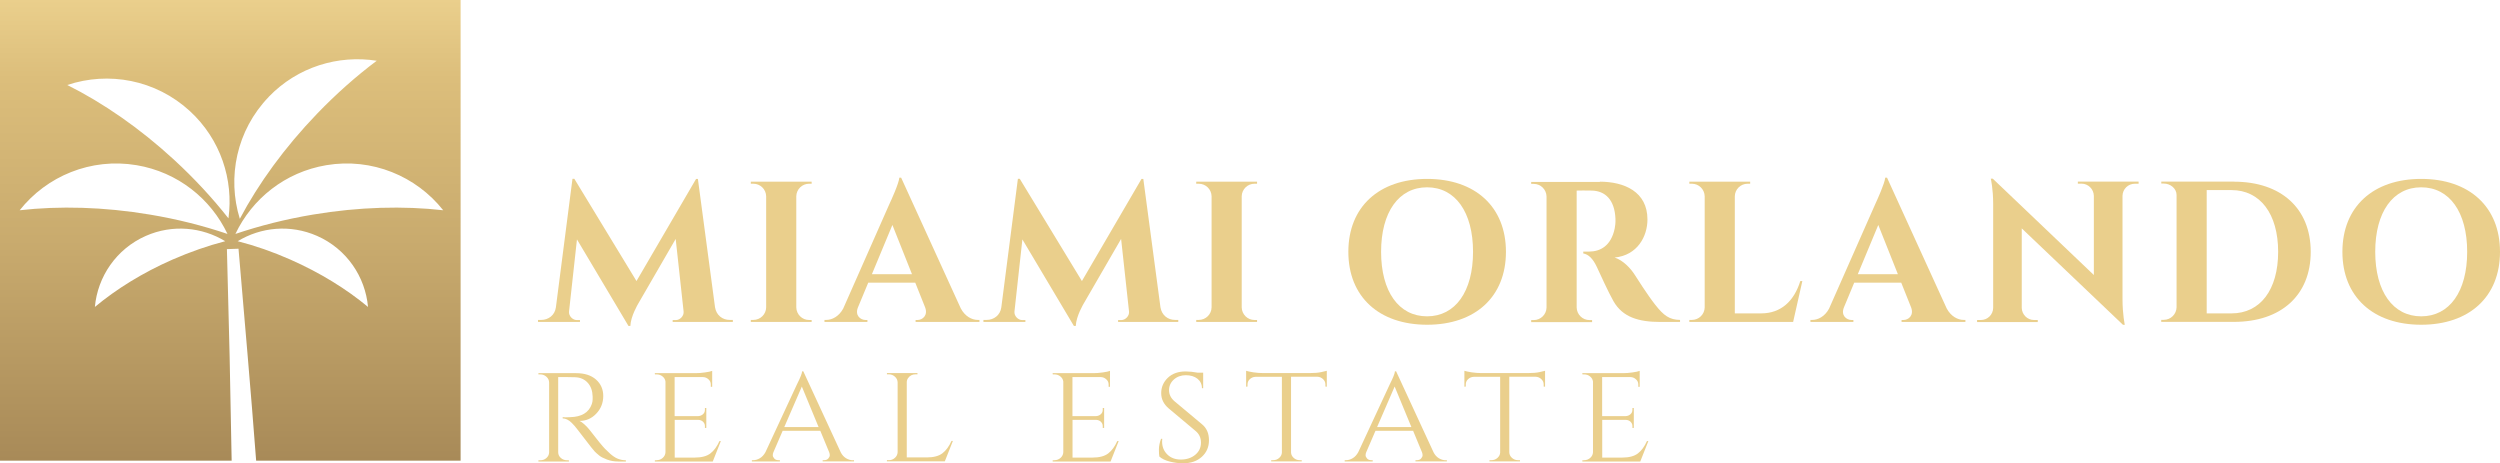 <svg xmlns="http://www.w3.org/2000/svg" xmlns:xlink="http://www.w3.org/1999/xlink" id="Capa_2" data-name="Capa 2" viewBox="0 0 306.17 56.73"><defs><style>      .cls-1 {        fill: #eacf8c;      }      .cls-1, .cls-2 {        stroke-width: 0px;      }      .cls-2 {        fill: url(#Degradado_sin_nombre_20);      }    </style><linearGradient id="Degradado_sin_nombre_20" data-name="Degradado sin nombre 20" x1="28.21" y1="0" x2="28.21" y2="56.42" gradientUnits="userSpaceOnUse"><stop offset="0" stop-color="#eacf8c"></stop><stop offset=".17" stop-color="#dcbe7b"></stop><stop offset=".52" stop-color="#c9ab6e"></stop><stop offset="1" stop-color="#a88a58"></stop></linearGradient></defs><g id="Capa_1-2" data-name="Capa 1"><g><g><path class="cls-1" d="M87.57,37.64c.16.97.91,1.54,1.79,1.54h.39v.25h-7.37v-.23h.38c.53,0,1.02-.52.96-1.05l-.97-8.89-4.6,7.95s-.91,1.52-.95,2.71h-.23l-6.31-10.6-.97,8.83c-.06.53.43,1.05.96,1.05h.38v.23h-5.14v-.25h.39c.88,0,1.67-.57,1.8-1.54l2.03-15.74h.23l7.61,12.52,7.3-12.51h.22l2.1,15.73Z"></path><path class="cls-1" d="M99.4,39.43h-7.45v-.25h.31c.86,0,1.56-.69,1.57-1.54v-13.61c-.02-.85-.72-1.53-1.57-1.53h-.31v-.25s7.45,0,7.45,0v.25h-.31c-.85,0-1.55.68-1.57,1.53v13.62c.02.85.71,1.54,1.57,1.54h.31v.25Z"></path><path class="cls-1" d="M117.66,37.76c.53,1,1.37,1.42,2.09,1.42h.2v.25h-7.82v-.24h.22c.63,0,1.32-.56.95-1.54l-1.21-3.03h-5.76l-1.26,3.03c-.4.98.31,1.54.94,1.54h.22v.24h-5.26v-.25h.22c.7,0,1.54-.41,2.07-1.38l5.67-12.83c.18-.37,1.15-2.5,1.21-3.21h.22l7.3,16ZM111.69,33.58l-2.4-6.03-2.51,6.03h4.92Z"></path><path class="cls-1" d="M142.12,37.64c.16.97.91,1.54,1.79,1.54h.39v.25h-7.37v-.23h.38c.53,0,1.02-.52.96-1.05l-.97-8.89-4.6,7.95s-.91,1.52-.95,2.71h-.23l-6.31-10.6-.97,8.83c-.06.53.43,1.05.96,1.05h.38v.23h-5.14v-.25h.39c.88,0,1.67-.57,1.8-1.54l2.03-15.74h.23l7.61,12.52,7.3-12.51h.22l2.1,15.73Z"></path><path class="cls-1" d="M153.95,39.43h-7.45v-.25h.31c.86,0,1.56-.69,1.57-1.54v-13.61c-.02-.85-.72-1.53-1.57-1.53h-.31v-.25s7.45,0,7.45,0v.25h-.31c-.85,0-1.55.68-1.57,1.53v13.62c.02.85.71,1.54,1.57,1.54h.31v.25Z"></path><path class="cls-1" d="M184.43,30.84c0,5.51-3.76,8.93-9.65,8.93s-9.65-3.42-9.65-8.93,3.76-8.93,9.65-8.93,9.65,3.42,9.65,8.93ZM180.4,30.84c0-4.87-2.17-7.9-5.63-7.9s-5.63,3.03-5.63,7.9,2.17,7.9,5.63,7.9,5.63-3.03,5.63-7.9Z"></path><path class="cls-1" d="M195.92,22.25c2.98,0,5.84,1.21,5.84,4.63,0,2.07-1.23,4.39-4.02,4.66,1.04.34,1.96,1.31,2.5,2.17.07.12,1.55,2.45,2.47,3.61,1.06,1.35,1.76,1.84,3.04,1.86v.25h-2.39c-2.68,0-4.64-.58-5.76-2.54-.6-1.04-1.7-3.47-2.04-4.2-.48-1.02-1.02-1.54-1.66-1.65v-.23h.75c1.32-.01,2.66-.69,3.1-2.84.06-.3.11-.69.09-1.19-.1-2.35-1.28-3.4-2.89-3.44-.65-.03-1.55,0-1.86,0v14.32c.02.85.71,1.54,1.58,1.54h.31v.25s-7.46,0-7.46,0v-.25h.31c.85,0,1.55-.68,1.57-1.53v-13.61c-.02-.85-.71-1.54-1.57-1.54h-.31v-.24s8.42,0,8.42,0Z"></path><path class="cls-1" d="M219.6,39.43h-12.71v-.25h.31c.86,0,1.56-.69,1.57-1.54v-13.6c-.02-.85-.71-1.54-1.57-1.54h-.31v-.25s7.45,0,7.45,0v.25h-.31c-.86,0-1.56.69-1.57,1.54v14.34h3.22c2.45,0,4.04-1.52,4.8-3.96h.25l-1.13,5.01Z"></path><path class="cls-1" d="M238.4,37.76c.53,1,1.37,1.42,2.09,1.42h.21v.25h-7.82v-.24h.22c.63,0,1.32-.56.95-1.54l-1.21-3.03h-5.76l-1.26,3.03c-.4.98.31,1.54.94,1.54h.22v.24h-5.26v-.25h.22c.7,0,1.54-.41,2.06-1.38l5.67-12.83c.17-.37,1.15-2.5,1.21-3.21h.22l7.3,16ZM232.43,33.58l-2.4-6.03-2.51,6.03h4.91Z"></path><path class="cls-1" d="M261.91,22.25v.25h-.46c-.82,0-1.49.65-1.51,1.47v12.68c0,1.85.28,3.13.28,3.13h-.22l-12.4-11.81v9.74c.02.82.69,1.48,1.51,1.48h.45v.25s-7.43,0-7.43,0v-.25h.46c.83,0,1.5-.66,1.51-1.49v-12.75c0-1.82-.29-3.07-.29-3.07h.24l12.38,11.8v-9.7c-.02-.82-.69-1.49-1.51-1.49h-.45v-.25s7.44,0,7.44,0Z"></path><path class="cls-1" d="M273.58,22.25c5.8,0,9.41,3.29,9.41,8.59s-3.61,8.58-9.41,8.58h-8.9v-.25h.31c.86,0,1.55-.69,1.57-1.54v-13.75c0-.79-.75-1.4-1.56-1.4h-.31v-.24s8.89,0,8.89,0ZM270.25,38.38h3.04c3.52,0,5.71-2.89,5.71-7.54s-2.2-7.56-5.71-7.56h-3.04v15.1Z"></path><path class="cls-1" d="M306.17,30.84c0,5.51-3.76,8.93-9.65,8.93s-9.65-3.42-9.65-8.93,3.76-8.93,9.65-8.93,9.65,3.42,9.65,8.93ZM302.15,30.84c0-4.87-2.17-7.9-5.63-7.9s-5.63,3.03-5.63,7.9,2.17,7.9,5.63,7.9,5.63-3.03,5.63-7.9Z"></path></g><g><path class="cls-1" d="M69.45,46.18h-1.09v9.21c0,.27.11.5.32.69.21.19.47.29.78.29h.2l.02.15h-3.74v-.15h.22c.3,0,.55-.09.76-.28.21-.19.32-.41.33-.68v-8.58c-.01-.27-.12-.5-.33-.69-.21-.19-.46-.29-.76-.29h-.22v-.15h4.61c1.04,0,1.85.26,2.44.78.59.52.89,1.2.89,2.02s-.28,1.55-.85,2.15c-.56.6-1.25.9-2.06.9.17.07.37.21.61.43.23.21.44.43.62.66.98,1.27,1.62,2.05,1.91,2.34s.51.49.63.6.26.21.41.32c.15.1.3.19.44.25.33.14.68.22,1.06.22v.15h-.94c-.49,0-.94-.08-1.37-.24-.42-.16-.74-.32-.95-.49-.21-.17-.39-.33-.55-.49-.15-.16-.58-.69-1.27-1.6-.69-.91-1.1-1.42-1.21-1.55-.11-.13-.23-.26-.36-.38-.36-.35-.73-.53-1.09-.53v-.15c.09.01.21.02.36.02s.33,0,.55-.02c1.41-.03,2.3-.57,2.66-1.61.07-.21.1-.4.1-.58v-.35c-.02-.69-.22-1.25-.6-1.67-.38-.42-.88-.65-1.52-.68-.27,0-.61-.02-1.02-.02Z"></path><path class="cls-1" d="M80.41,56.36c.3,0,.55-.1.76-.29.21-.19.32-.42.33-.69v-8.65c-.03-.25-.15-.46-.36-.63s-.45-.25-.73-.25h-.2l-.02-.15h5c.35,0,.74-.03,1.15-.09.42-.06.71-.12.88-.19v1.95h-.17v-.28c0-.25-.09-.46-.28-.63-.19-.18-.41-.27-.67-.28h-3.48v4.78h2.89c.23-.01.42-.09.58-.23s.24-.32.24-.54v-.22h.17v2.44h-.17v-.23c0-.21-.08-.38-.23-.53-.15-.14-.34-.22-.57-.23h-2.9v4.62h2.44c.84,0,1.49-.17,1.93-.51.44-.34.81-.84,1.11-1.51h.17l-.99,2.5h-7.09v-.15h.22Z"></path><path class="cls-1" d="M104.45,56.36h.14v.15h-3.84v-.15h.15c.24,0,.42-.07.54-.21.12-.14.18-.27.18-.39s-.02-.25-.07-.37l-1.09-2.63h-4.61l-1.14,2.64c-.05.12-.07.24-.07.36s.06.25.18.39c.12.14.3.21.54.21h.15v.15h-3.43v-.15h.15c.28,0,.56-.08.84-.25.27-.16.49-.41.67-.73l3.86-8.31c.42-.83.63-1.37.63-1.59h.15l4.58,9.91c.16.32.38.56.65.73.27.16.56.25.85.25ZM96.05,52.3h4.2l-2.05-4.96-2.15,4.96Z"></path><path class="cls-1" d="M108.84,56.36c.3,0,.55-.1.76-.29.21-.19.32-.42.33-.69v-8.56c-.01-.27-.12-.5-.33-.69-.21-.19-.46-.29-.76-.29h-.22v-.15h3.74v.15h-.22c-.41,0-.72.16-.94.48-.1.15-.15.32-.15.49v9.21h2.44c.84,0,1.49-.17,1.93-.51.44-.34.81-.84,1.11-1.51h.17l-.99,2.5h-7.09v-.15h.22Z"></path><path class="cls-1" d="M129.13,56.36c.3,0,.55-.1.76-.29.21-.19.32-.42.33-.69v-8.65c-.03-.25-.15-.46-.36-.63s-.45-.25-.73-.25h-.2l-.02-.15h5c.35,0,.74-.03,1.15-.09.42-.06.71-.12.88-.19v1.95h-.17v-.28c0-.25-.09-.46-.28-.63-.19-.18-.41-.27-.67-.28h-3.48v4.78h2.89c.23-.01.42-.09.58-.23s.24-.32.24-.54v-.22h.17v2.44h-.17v-.23c0-.21-.08-.38-.23-.53-.15-.14-.34-.22-.57-.23h-2.9v4.62h2.44c.84,0,1.49-.17,1.93-.51.44-.34.81-.84,1.11-1.51h.17l-.99,2.5h-7.09v-.15h.22Z"></path><path class="cls-1" d="M141.98,55.88c-.03-.14-.05-.42-.05-.83s.09-.85.26-1.31h.15c-.01.11-.02.23-.02.34,0,.63.21,1.15.63,1.57.42.42.98.63,1.67.63s1.31-.2,1.77-.59c.46-.39.69-.88.69-1.48s-.22-1.07-.67-1.44l-3.28-2.75c-.61-.52-.92-1.14-.92-1.87s.27-1.36.81-1.88c.54-.52,1.27-.78,2.19-.78.43,0,.92.05,1.47.15h.67v1.9h-.15c0-.48-.19-.87-.55-1.16-.37-.29-.85-.43-1.43-.43s-1.07.18-1.46.53c-.39.35-.59.79-.59,1.31s.23.98.68,1.36l3.36,2.81c.57.47.85,1.12.85,1.95s-.29,1.5-.87,2.03c-.58.53-1.35.8-2.32.8-.5,0-1.03-.07-1.6-.21-.56-.14-1-.35-1.31-.64Z"></path><path class="cls-1" d="M162.32,47.07c0-.25-.1-.46-.29-.64-.19-.18-.42-.28-.68-.29h-3.24v9.26c.01.27.12.49.33.68.21.19.46.28.76.28h.22v.15h-3.74v-.15h.22c.3,0,.55-.09.76-.28.21-.19.32-.41.33-.66v-9.27h-3.24c-.27.01-.5.11-.69.29-.19.18-.28.39-.28.64v.26l-.17.02v-1.95c.17.06.47.12.89.19.42.06.81.09,1.16.09h5.77c.56,0,1.02-.04,1.39-.12.37-.08.59-.13.67-.16v1.95l-.17-.02v-.26Z"></path><path class="cls-1" d="M177.05,56.36h.14v.15h-3.84v-.15h.15c.24,0,.42-.07.54-.21.12-.14.18-.27.18-.39s-.02-.25-.07-.37l-1.09-2.63h-4.61l-1.14,2.64c-.05.12-.07.24-.07.36s.06.25.18.39c.12.14.3.21.54.21h.15v.15h-3.43v-.15h.15c.28,0,.56-.08.84-.25.27-.16.49-.41.67-.73l3.86-8.31c.42-.83.63-1.37.63-1.59h.15l4.58,9.91c.16.32.38.56.65.73.27.16.56.25.85.25ZM168.65,52.3h4.2l-2.05-4.96-2.15,4.96Z"></path><path class="cls-1" d="M189.05,47.07c0-.25-.1-.46-.29-.64-.19-.18-.42-.28-.68-.29h-3.24v9.26c.01.27.12.49.33.68.21.19.46.28.76.28h.22v.15h-3.74v-.15h.22c.3,0,.55-.09.76-.28.21-.19.32-.41.33-.66v-9.27h-3.24c-.27.01-.5.11-.69.29-.19.18-.28.39-.28.64v.26l-.17.02v-1.95c.17.06.47.12.89.19.42.06.81.09,1.16.09h5.77c.56,0,1.02-.04,1.39-.12.37-.08.59-.13.67-.16v1.95l-.17-.02v-.26Z"></path><path class="cls-1" d="M194,56.36c.3,0,.55-.1.76-.29.21-.19.32-.42.33-.69v-8.65c-.03-.25-.15-.46-.36-.63s-.45-.25-.73-.25h-.2l-.02-.15h5c.35,0,.74-.03,1.15-.09.42-.06.71-.12.88-.19v1.95h-.17v-.28c0-.25-.09-.46-.28-.63-.19-.18-.41-.27-.67-.28h-3.48v4.78h2.89c.23-.01.42-.09.58-.23s.24-.32.24-.54v-.22h.17v2.44h-.17v-.23c0-.21-.08-.38-.23-.53-.15-.14-.34-.22-.57-.23h-2.9v4.62h2.44c.84,0,1.49-.17,1.93-.51.44-.34.81-.84,1.11-1.51h.17l-.99,2.5h-7.09v-.15h.22Z"></path></g><path class="cls-2" d="M56.42,0H0v56.42h28.37c-.08-4.29-.16-8.59-.25-12.88l-.33-13.03,1.42-.05,1.11,12.98c.18,2.16.36,4.32.54,6.5.18,2.17.35,4.33.51,6.48h25.04V0ZM21.13,31.79c-3.67,1.61-6.89,3.62-9.51,5.8.33-3.69,2.61-7.1,6.24-8.7,3.27-1.44,6.88-1.08,9.72.65-2.11.55-4.28,1.3-6.45,2.25ZM18.36,26.28c-5.66-.95-11.11-1.08-15.95-.53,3.3-4.17,8.71-6.46,14.32-5.52,5.05.85,9.09,4.12,11.13,8.42-2.96-1-6.14-1.81-9.5-2.37ZM27.97,26.73c-1.93-2.45-4.16-4.87-6.66-7.17-4.23-3.89-8.71-6.97-13.07-9.15,5.04-1.69,10.82-.66,15.01,3.19,3.77,3.47,5.37,8.41,4.73,13.13ZM32.9,11.87c3.55-3.69,8.53-5.17,13.24-4.43-2.5,1.87-4.96,4.05-7.32,6.5-3.98,4.14-7.17,8.55-9.45,12.86-1.57-5.08-.41-10.83,3.54-14.93ZM35.56,31.79c-2.17-.96-4.34-1.71-6.45-2.25,2.84-1.73,6.44-2.09,9.72-.65,3.63,1.6,5.91,5.01,6.24,8.7-2.62-2.18-5.84-4.18-9.51-5.8ZM38.33,26.28c-3.35.56-6.54,1.37-9.5,2.37,2.04-4.3,6.08-7.57,11.13-8.42,5.61-.94,11.02,1.35,14.32,5.52-4.84-.55-10.29-.42-15.95.53Z"></path></g></g></svg>